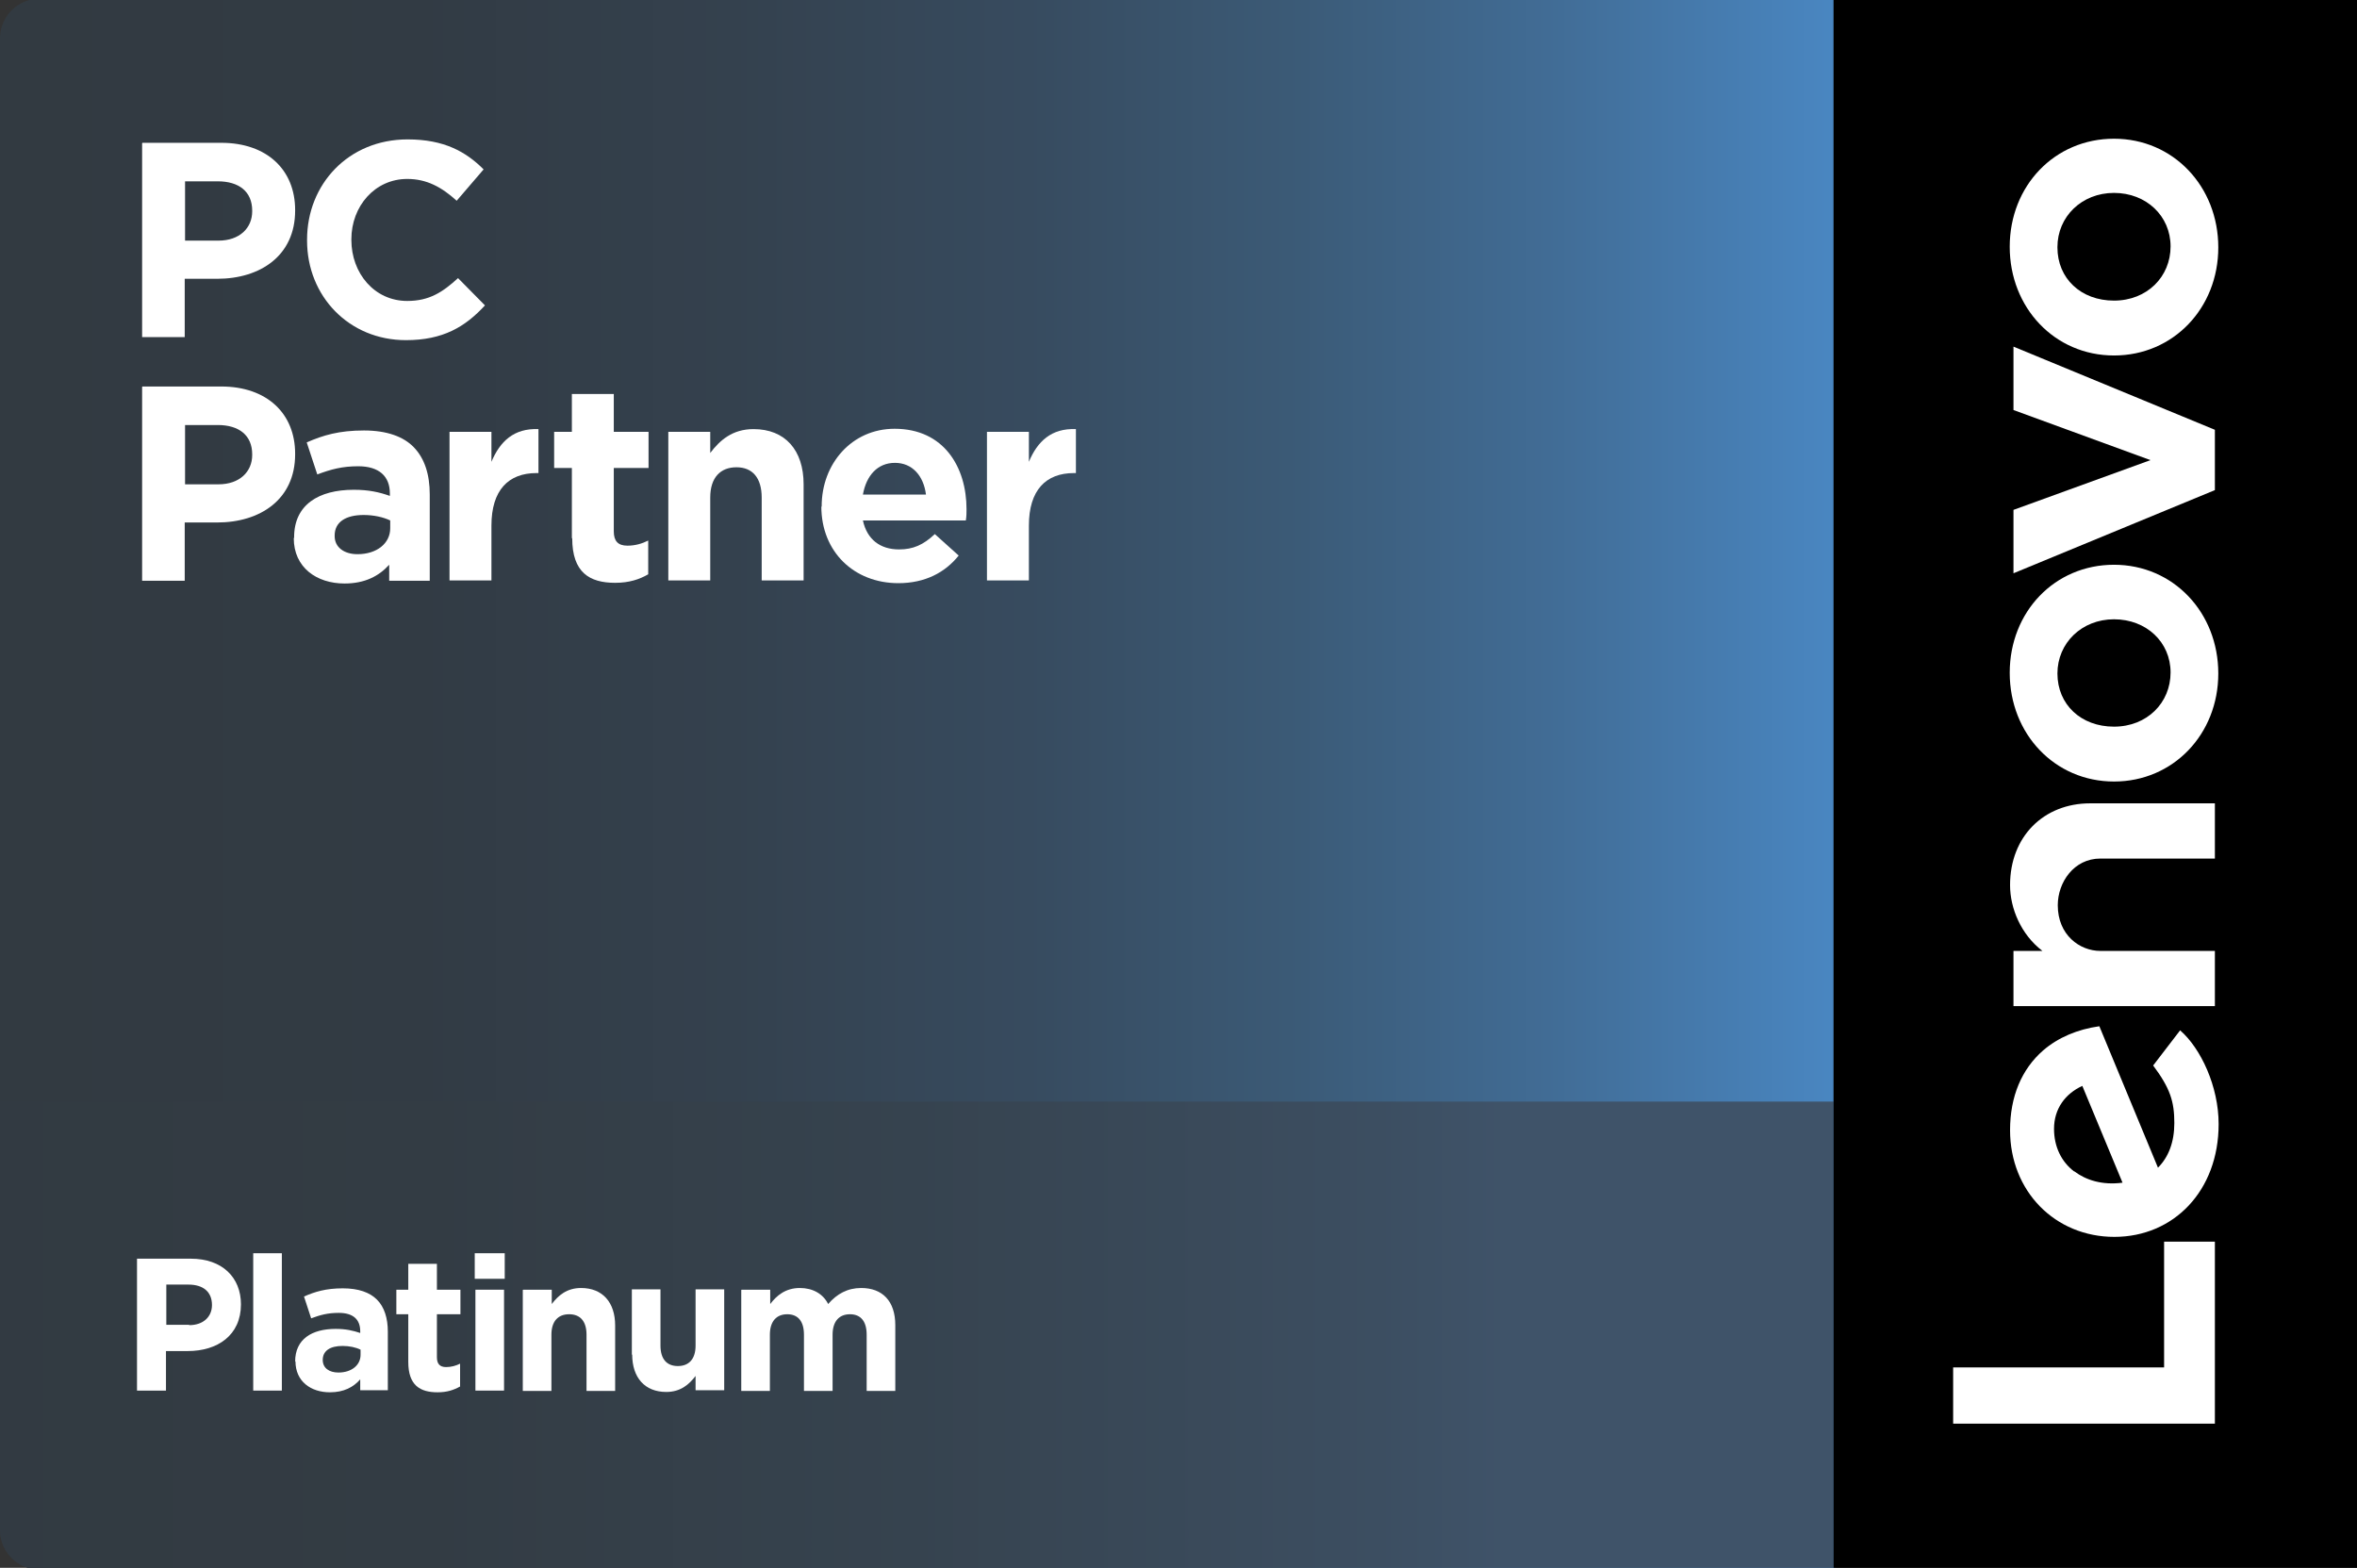 <?xml version="1.0" encoding="UTF-8"?>
<svg id="Layer_2" data-name="Layer 2" xmlns="http://www.w3.org/2000/svg" xmlns:xlink="http://www.w3.org/1999/xlink" viewBox="0 0 69.16 46">
  <rect x="0" y="0" width="69.16" height="46" fill="#333333" stroke="none"/>
  <defs>
    <clipPath id="clippath">
      <path d="M.86,0C.36.14,0,.59,0,1.13v43.75c0,.54.36.99.85,1.13h53.01V0H.86Z" style="fill: none;"/>
    </clipPath>
    <linearGradient id="linear-gradient" x1="-653.06" y1="3491.85" x2="-652.64" y2="3491.85" gradientTransform="translate(84082.54 449603.86) scale(128.75 -128.75)" gradientUnits="userSpaceOnUse">
      <stop offset="0" stop-color="#323a41"/>
      <stop offset=".21" stop-color="#323b44"/>
      <stop offset=".38" stop-color="#34414e"/>
      <stop offset=".54" stop-color="#374b5f"/>
      <stop offset=".68" stop-color="#3b5a76"/>
      <stop offset=".82" stop-color="#416c95"/>
      <stop offset=".95" stop-color="#4882ba"/>
      <stop offset="1" stop-color="#4b8bc9"/>
      <stop offset="1" stop-color="#4b8bc9"/>
    </linearGradient>
    <clipPath id="clippath-1">
      <path d="M0,32.31v12.57c0,.54.36.99.86,1.13h52.94v-13.69H0Z" style="fill: none;"/>
    </clipPath>
    <linearGradient id="linear-gradient-2" x1="-653.06" y1="3492.03" x2="-652.64" y2="3492.03" gradientTransform="translate(83981.06 449099.36) scale(128.6 -128.6)" gradientUnits="userSpaceOnUse">
      <stop offset="0" stop-color="#323a41"/>
      <stop offset=".28" stop-color="#333c44"/>
      <stop offset=".54" stop-color="#36434f"/>
      <stop offset=".79" stop-color="#3c4e61"/>
      <stop offset=".86" stop-color="#3f5369"/>
      <stop offset="1" stop-color="#3f5369"/>
    </linearGradient>
    <clipPath id="clippath-2">
      <rect width="69.16" height="46" style="fill: none;"/>
    </clipPath>
  </defs>
  <g id="Layer_1-2" data-name="Layer 1">
    <g>
      <g style="clip-path: url(#clippath);">
        <rect x="0" width="53.86" height="46" style="fill: url(#linear-gradient);"/>
      </g>
      <g style="clip-path: url(#clippath-1);">
        <rect x="0" y="32.31" width="53.8" height="13.69" style="fill: url(#linear-gradient-2);"/>
      </g>
      <rect x="53.8" width="15.36" height="46"/>
      <g style="clip-path: url(#clippath-2);">
        <path d="M58.98,25.97c0,.68.32,1.45.95,1.93h0s0,0,0,0h-.85s0,1.62,0,1.62h5.91v-1.62h-3.36c-.61,0-1.25-.47-1.25-1.34,0-.67.47-1.37,1.25-1.37h3.36v-1.62h-3.66c-1.36,0-2.35.97-2.35,2.4" style="fill: #fff;"/>
        <polygon points="59.08 12.03 63.1 13.5 59.08 14.96 59.08 16.82 64.99 14.38 64.99 12.61 59.08 10.17 59.08 12.03" style="fill: #fff;"/>
        <path d="M60.86,34.37c-.37-.28-.59-.72-.59-1.25,0-.59.33-1.03.83-1.26l1.18,2.84c-.6.08-1.08-.08-1.41-.33M63.17,31.25c.51.68.63,1.07.63,1.7,0,.56-.17,1-.48,1.31l-1.72-4.15c-.64.09-1.21.33-1.65.71-.63.55-.97,1.35-.97,2.34,0,1.79,1.32,3.13,3.06,3.13s3.06-1.35,3.06-3.31c0-1.1-.52-2.22-1.13-2.75l-.79,1.03Z" style="fill: #fff;"/>
        <polygon points="63.5 36.43 63.5 40.12 57.31 40.12 57.31 41.77 64.99 41.77 64.99 36.43 63.5 36.43" style="fill: #fff;"/>
        <path d="M60.37,7.26c0,.91.69,1.56,1.66,1.56s1.66-.7,1.66-1.59-.71-1.57-1.66-1.57-1.66.7-1.66,1.59M65.09,7.26c0,1.78-1.32,3.17-3.06,3.17s-3.06-1.4-3.06-3.19,1.32-3.17,3.06-3.17,3.06,1.4,3.06,3.19" style="fill: #fff;"/>
        <path d="M60.37,19.76c0,.91.69,1.56,1.66,1.56s1.66-.7,1.66-1.59-.71-1.56-1.66-1.56-1.66.7-1.66,1.59M65.09,19.76c0,1.78-1.32,3.17-3.06,3.17s-3.06-1.4-3.06-3.19,1.32-3.17,3.06-3.17,3.06,1.4,3.06,3.19" style="fill: #fff;"/>
        <path d="M4.03,36.93h1.57c.92,0,1.47.55,1.47,1.34h0c0,.91-.69,1.37-1.56,1.37h-.64v1.16h-.85v-3.87ZM5.55,38.88c.42,0,.67-.25.67-.59h0c0-.39-.26-.6-.69-.6h-.65v1.18h.67Z" style="fill: #fff;"/>
        <rect x="7.43" y="36.77" width=".84" height="4.03" style="fill: #fff;"/>
        <path d="M8.66,39.95h0c0-.66.49-.96,1.19-.96.3,0,.51.05.72.12v-.05c0-.35-.21-.54-.63-.54-.32,0-.54.06-.81.16l-.21-.64c.32-.14.64-.24,1.14-.24.46,0,.79.12,1,.33.22.22.32.55.32.94v1.72h-.81v-.32c-.2.23-.48.38-.89.38-.56,0-1.01-.32-1.01-.91M10.58,39.75v-.15c-.14-.07-.33-.11-.53-.11-.36,0-.58.14-.58.41h0c0,.24.19.37.46.37.39,0,.65-.22.65-.52" style="fill: #fff;"/>
        <path d="M11.98,39.96v-1.4h-.35v-.72h.35v-.76h.84v.76h.69v.72h-.69v1.26c0,.19.08.29.27.29.15,0,.29-.04.41-.1v.67c-.18.1-.38.17-.66.17-.51,0-.86-.2-.86-.89" style="fill: #fff;"/>
        <path d="M13.93,36.77h.88v.75h-.88v-.75ZM13.95,37.84h.84v2.96h-.84v-2.96Z" style="fill: #fff;"/>
        <path d="M15.35,37.84h.84v.42c.19-.25.44-.47.86-.47.63,0,1,.42,1,1.1v1.92h-.84v-1.65c0-.4-.19-.6-.51-.6s-.52.2-.52.6v1.65h-.84v-2.96Z" style="fill: #fff;"/>
        <path d="M18.54,39.75v-1.92h.84v1.65c0,.4.19.6.51.6s.52-.2.52-.6v-1.65h.84v2.96h-.84v-.42c-.19.25-.44.47-.86.47-.63,0-1-.42-1-1.1" style="fill: #fff;"/>
        <path d="M21.76,37.84h.84v.42c.19-.25.45-.47.87-.47.38,0,.68.17.83.47.26-.3.57-.47.97-.47.62,0,1,.38,1,1.09v1.93h-.84v-1.65c0-.4-.18-.6-.49-.6s-.51.2-.51.6v1.65h-.84v-1.65c0-.4-.18-.6-.49-.6s-.51.2-.51.6v1.65h-.84v-2.96Z" style="fill: #fff;"/>
        <path d="M4.18,4.19h2.31c1.35,0,2.17.8,2.17,1.97v.02c0,1.32-1.02,2-2.29,2h-.95v1.71h-1.25v-5.69ZM6.41,7.06c.62,0,.99-.37.99-.86v-.02c0-.56-.39-.86-1.01-.86h-.96v1.74h.99Z" style="fill: #fff;"/>
        <path d="M9.01,7.05v-.02c0-1.62,1.21-2.94,2.95-2.94,1.07,0,1.71.36,2.23.88l-.79.92c-.44-.4-.88-.64-1.45-.64-.95,0-1.64.8-1.64,1.77v.02c0,.97.67,1.79,1.64,1.79.65,0,1.04-.26,1.49-.67l.79.8c-.58.63-1.23,1.02-2.32,1.02-1.67,0-2.9-1.29-2.9-2.92" style="fill: #fff;"/>
        <path d="M4.18,11.34h2.31c1.35,0,2.17.8,2.17,1.97v.02c0,1.32-1.02,2-2.29,2h-.95v1.71h-1.25v-5.69ZM6.41,14.21c.62,0,.99-.37.99-.86v-.02c0-.56-.39-.86-1.01-.86h-.96v1.74h.99Z" style="fill: #fff;"/>
        <path d="M8.63,15.78v-.02c0-.95.72-1.39,1.75-1.39.44,0,.75.07,1.06.18v-.07c0-.51-.32-.8-.93-.8-.47,0-.8.09-1.2.24l-.31-.94c.48-.21.95-.35,1.68-.35.67,0,1.16.18,1.46.49.32.33.47.8.47,1.39v2.53h-1.19v-.47c-.3.33-.71.55-1.31.55-.82,0-1.49-.47-1.49-1.33M11.45,15.49v-.22c-.21-.1-.49-.16-.78-.16-.53,0-.85.21-.85.6v.02c0,.33.28.53.67.53.57,0,.96-.32.96-.76" style="fill: #fff;"/>
        <path d="M13.19,12.67h1.23v.88c.25-.6.66-.99,1.38-.96v1.29h-.06c-.82,0-1.32.5-1.32,1.54v1.61h-1.23v-4.35Z" style="fill: #fff;"/>
        <path d="M16.78,15.79v-2.06h-.52v-1.06h.52v-1.11h1.23v1.11h1.02v1.06h-1.02v1.86c0,.28.12.42.4.42.23,0,.43-.06.61-.15v.99c-.26.15-.56.25-.97.25-.75,0-1.26-.3-1.26-1.31" style="fill: #fff;"/>
        <path d="M19.61,12.67h1.23v.62c.28-.37.65-.7,1.27-.7.93,0,1.47.62,1.47,1.62v2.82h-1.23v-2.43c0-.58-.27-.89-.74-.89s-.77.3-.77.89v2.43h-1.23v-4.35Z" style="fill: #fff;"/>
        <path d="M24.11,14.87v-.02c0-1.24.88-2.27,2.14-2.27,1.45,0,2.11,1.13,2.11,2.36,0,.1,0,.21-.02.33h-3.02c.12.56.51.85,1.06.85.41,0,.71-.13,1.05-.45l.7.63c-.4.5-.99.81-1.77.81-1.3,0-2.26-.92-2.26-2.25M27.17,14.51c-.07-.55-.4-.93-.91-.93s-.84.37-.94.93h1.85Z" style="fill: #fff;"/>
        <path d="M28.96,12.67h1.23v.88c.25-.6.66-.99,1.38-.96v1.29h-.06c-.82,0-1.32.5-1.32,1.54v1.61h-1.23v-4.35Z" style="fill: #fff;"/>
      </g>
    </g>
  </g>
</svg>